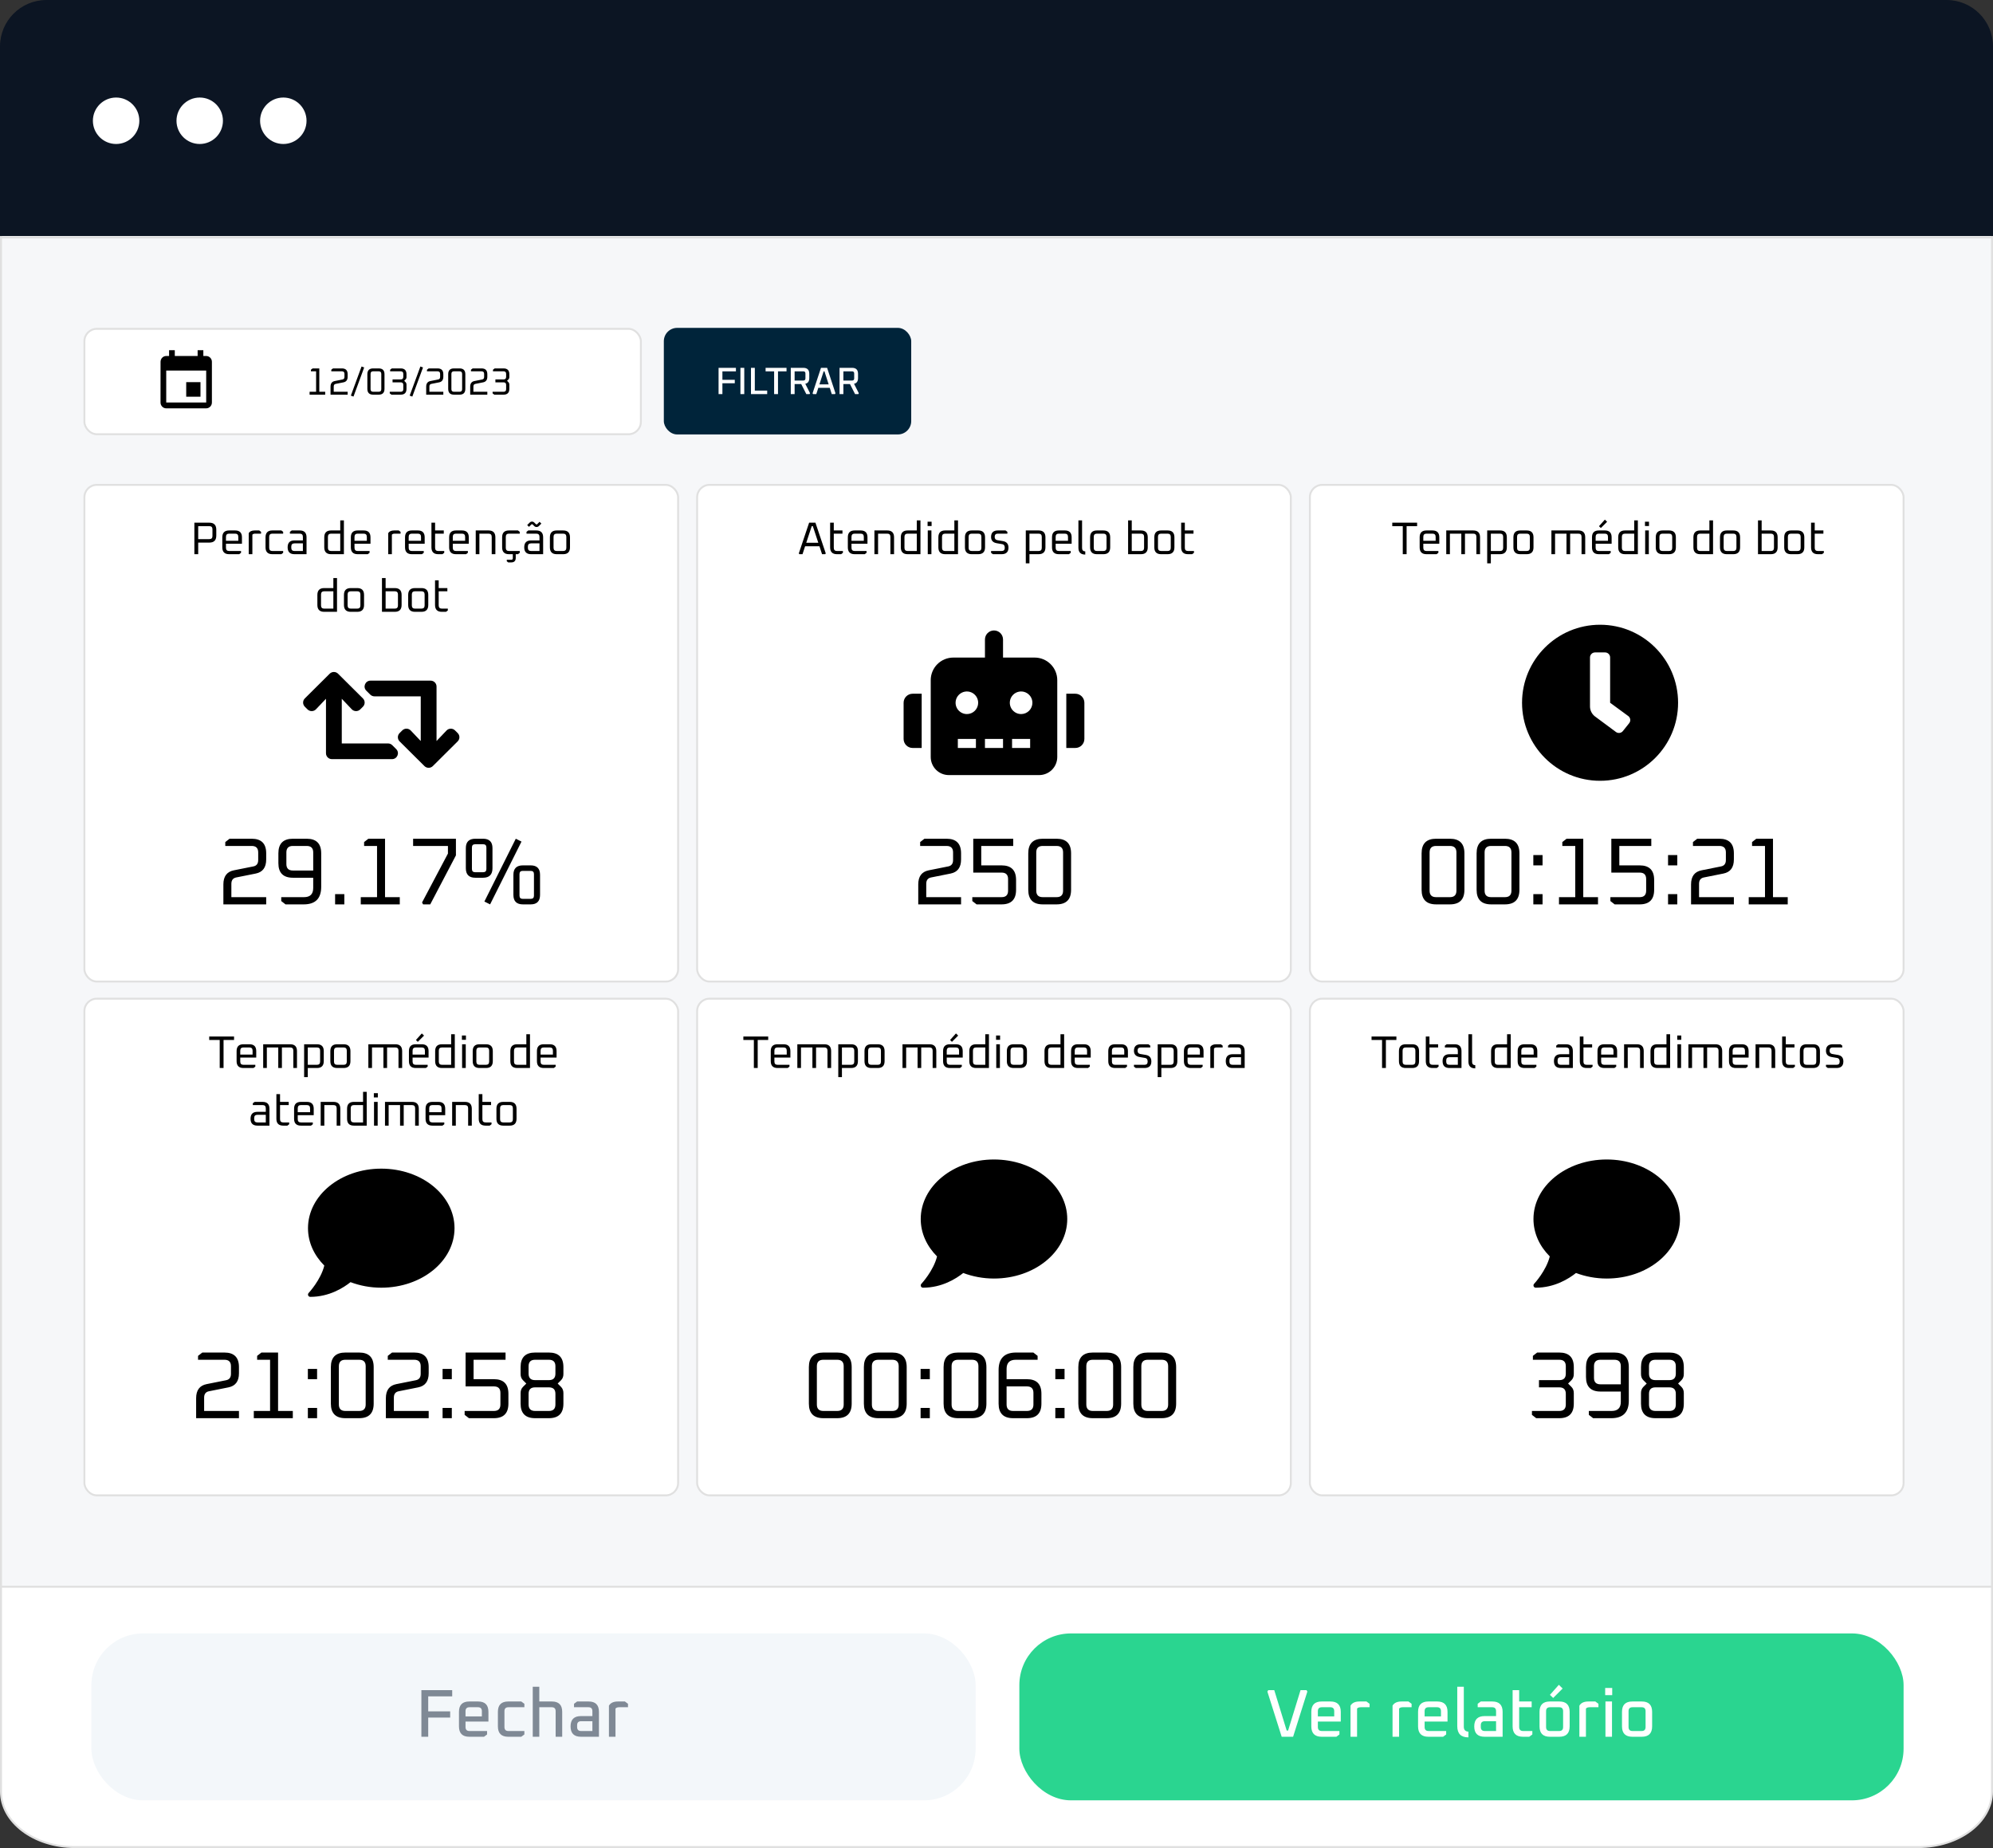 <svg width="1003" height="930" viewBox="0 0 1003 930" fill="none" xmlns="http://www.w3.org/2000/svg">
<rect x="0" y="0" width="1003" height="930" fill="#333333" stroke="none"/>
<path d="M37.546 78.5H965.454C975.724 78.5 985.002 81.65 991.701 86.718C998.401 91.787 1002.5 98.752 1002.5 106.405V901.595C1002.5 909.248 998.401 916.213 991.701 921.282C985.002 926.35 975.724 929.5 965.454 929.5H37.546C27.276 929.5 17.998 926.35 11.299 921.282C4.599 916.213 0.5 909.248 0.5 901.595V106.405C0.5 98.752 4.599 91.787 11.299 86.718C17.998 81.65 27.276 78.5 37.546 78.5Z" fill="white" stroke="#E0E0E0"/>
<path d="M0 23.374C0 10.465 10.465 0 23.374 0H979.626C992.534 0 1003 10.465 1003 23.374V118.776H0V23.374Z" fill="#0C1523"/>
<path d="M58.436 72.459C64.891 72.459 70.123 67.227 70.123 60.772C70.123 54.318 64.891 49.085 58.436 49.085C51.981 49.085 46.749 54.318 46.749 60.772C46.749 67.227 51.981 72.459 58.436 72.459Z" fill="white"/>
<path d="M100.509 72.459C106.964 72.459 112.196 67.227 112.196 60.772C112.196 54.318 106.964 49.085 100.509 49.085C94.055 49.085 88.822 54.318 88.822 60.772C88.822 67.227 94.055 72.459 100.509 72.459Z" fill="white"/>
<path d="M142.58 72.459C149.035 72.459 154.267 67.227 154.267 60.772C154.267 54.318 149.035 49.085 142.58 49.085C136.125 49.085 130.893 54.318 130.893 60.772C130.893 67.227 136.125 72.459 142.58 72.459Z" fill="white"/>
<rect x="0.5" y="119.5" width="1002" height="679" fill="#F6F7F9" stroke="#E0E0E0"/>
<rect x="46" y="822" width="445" height="84" rx="26" fill="#F3F7FA"/>
<rect x="513" y="822" width="445" height="84" rx="26" fill="#2AD590"/>
<path d="M637.815 851.254L638.291 850.54H641.283L647.539 870.872H648.253L654.509 850.54H657.501L657.943 851.254L650.769 874H645.023L637.815 851.254ZM659.936 868.764V861.454C659.936 857.986 661.67 856.252 665.138 856.252H669.558C673.026 856.252 674.76 857.986 674.76 861.454V866.35H663.234V869.104C663.234 870.441 663.902 871.11 665.24 871.11H674.08V872.844L672.55 874H665.138C661.67 874 659.936 872.255 659.936 868.764ZM663.234 863.766H671.462V861.114C671.462 859.799 670.804 859.142 669.49 859.142H665.24C663.902 859.142 663.234 859.799 663.234 861.114V863.766ZM679.662 874V858.36C680.455 856.955 681.962 856.252 684.184 856.252H687.686L689.25 857.408V859.142H684.83C683.946 859.142 683.322 859.369 682.96 859.822V874H679.662ZM700.812 874V858.36C701.605 856.955 703.113 856.252 705.334 856.252H708.836L710.4 857.408V859.142H705.98C705.096 859.142 704.473 859.369 704.11 859.822V874H700.812ZM713.658 868.764V861.454C713.658 857.986 715.392 856.252 718.86 856.252H723.28C726.748 856.252 728.482 857.986 728.482 861.454V866.35H716.956V869.104C716.956 870.441 717.625 871.11 718.962 871.11H727.802V872.844L726.272 874H718.86C715.392 874 713.658 872.255 713.658 868.764ZM716.956 863.766H725.184V861.114C725.184 859.799 724.527 859.142 723.212 859.142H718.962C717.625 859.142 716.956 859.799 716.956 861.114V863.766ZM733.384 868.662V848.84H736.682V869.002C736.682 870.521 737.453 871.337 738.994 871.45V874.306C735.254 874.306 733.384 872.425 733.384 868.662ZM747.167 874C743.677 874 741.931 872.266 741.931 868.798C741.931 865.33 743.677 863.596 747.167 863.596H752.913V861.114C752.913 859.799 752.256 859.142 750.941 859.142H743.665V857.408L745.229 856.252H751.009C754.477 856.252 756.211 857.986 756.211 861.454V874H747.167ZM745.229 869.104C745.229 870.441 745.898 871.11 747.235 871.11H752.913V866.18H747.235C745.898 866.18 745.229 866.849 745.229 868.186V869.104ZM761.242 868.764V850.54H764.54V856.252H770.83V859.142H764.54V869.104C764.54 870.441 765.208 871.11 766.546 871.11H771.17V872.844L769.606 874H766.444C762.976 874 761.242 872.255 761.242 868.764ZM774.785 868.764V861.454C774.785 857.986 776.519 856.252 779.987 856.252H784.747C788.215 856.252 789.949 857.986 789.949 861.454V868.764C789.949 872.255 788.215 874 784.747 874H779.987C776.519 874 774.785 872.255 774.785 868.764ZM778.083 869.104C778.083 870.441 778.752 871.11 780.089 871.11H784.679C785.994 871.11 786.651 870.441 786.651 869.104V861.114C786.651 859.799 785.994 859.142 784.679 859.142H780.089C778.752 859.142 778.083 859.799 778.083 861.114V869.104ZM780.021 852.92L784.509 847.854L786.413 849.724L781.653 854.484L780.021 852.92ZM794.843 874V858.36C795.636 856.955 797.144 856.252 799.365 856.252H802.867L804.431 857.408V859.142H800.011C799.127 859.142 798.504 859.369 798.141 859.822V874H794.843ZM807.826 853.056V849.452H811.362V853.056H807.826ZM807.962 874V856.252H811.26V874H807.962ZM816.289 868.764V861.454C816.289 857.986 818.023 856.252 821.491 856.252H826.251C829.719 856.252 831.453 857.986 831.453 861.454V868.764C831.453 872.255 829.719 874 826.251 874H821.491C818.023 874 816.289 872.255 816.289 868.764ZM819.587 869.104C819.587 870.441 820.256 871.11 821.593 871.11H826.183C827.498 871.11 828.155 870.441 828.155 869.104V861.114C828.155 859.799 827.498 859.142 826.183 859.142H821.593C820.256 859.142 819.587 859.799 819.587 861.114V869.104Z" fill="white"/>
<path d="M212.07 874V850.54H227.574V853.668H215.504V861.216H226.554V864.344H215.504V874H212.07ZM230.982 868.764V861.454C230.982 857.986 232.716 856.252 236.184 856.252H240.604C244.072 856.252 245.806 857.986 245.806 861.454V866.35H234.28V869.104C234.28 870.441 234.948 871.11 236.286 871.11H245.126V872.844L243.596 874H236.184C232.716 874 230.982 872.255 230.982 868.764ZM234.28 863.766H242.508V861.114C242.508 859.799 241.85 859.142 240.536 859.142H236.286C234.948 859.142 234.28 859.799 234.28 861.114V863.766ZM250.571 868.764V861.454C250.571 857.986 252.305 856.252 255.773 856.252H262.335L263.899 857.408V859.142H255.875C254.538 859.142 253.869 859.799 253.869 861.114V869.104C253.869 870.441 254.538 871.11 255.875 871.11H263.899V872.844L262.335 874H255.773C252.305 874 250.571 872.255 250.571 868.764ZM268.109 874V848.84H271.407V856.252H277.731C281.199 856.252 282.933 857.986 282.933 861.454V874H279.635V861.114C279.635 859.799 278.978 859.142 277.663 859.142H271.407V874H268.109ZM292.381 874C288.891 874 287.145 872.266 287.145 868.798C287.145 865.33 288.891 863.596 292.381 863.596H298.127V861.114C298.127 859.799 297.47 859.142 296.155 859.142H288.879V857.408L290.443 856.252H296.223C299.691 856.252 301.425 857.986 301.425 861.454V874H292.381ZM290.443 869.104C290.443 870.441 291.112 871.11 292.449 871.11H298.127V866.18H292.449C291.112 866.18 290.443 866.849 290.443 868.186V869.104ZM306.455 874V858.36C307.249 856.955 308.756 856.252 310.977 856.252H314.479L316.043 857.408V859.142H311.623C310.739 859.142 310.116 859.369 309.753 859.822V874H306.455Z" fill="#7F8995"/>
<rect x="42.479" y="244.007" width="298.788" height="249.948" rx="6.225" fill="white" stroke="#E0E0E0" stroke-width="0.958"/>
<path d="M97.819 278.892V263.034H105.334C107.678 263.034 108.851 264.206 108.851 266.55V269.538C108.851 271.882 107.678 273.055 105.334 273.055H99.749V278.892H97.819ZM99.749 271.308H105.357C106.399 271.308 106.92 270.787 106.92 269.745V266.343C106.92 265.301 106.399 264.78 105.357 264.78H99.749V271.308ZM111.882 275.445V270.388C111.882 268.09 113.031 266.941 115.329 266.941H118.317C120.616 266.941 121.765 268.09 121.765 270.388V273.629H113.721V275.675C113.721 276.747 114.257 277.284 115.329 277.284H121.305V278.203L120.386 278.892H115.329C113.031 278.892 111.882 277.743 111.882 275.445ZM113.721 272.135H119.926V270.159C119.926 269.086 119.39 268.55 118.317 268.55H115.329C114.257 268.55 113.721 269.086 113.721 270.159V272.135ZM125.171 278.892V268.32C125.708 267.401 126.704 266.941 128.159 266.941H130.458L131.377 267.63V268.55H128.412C127.769 268.55 127.301 268.726 127.01 269.078V278.892H125.171ZM133.631 275.445V270.388C133.631 268.09 134.78 266.941 137.079 266.941H141.583L142.503 267.63V268.55H137.079C136.006 268.55 135.47 269.086 135.47 270.159V275.675C135.47 276.747 136.006 277.284 137.079 277.284H142.503V278.203L141.583 278.892H137.079C134.78 278.892 133.631 277.743 133.631 275.445ZM148.224 278.892C145.91 278.892 144.753 277.736 144.753 275.422C144.753 273.108 145.91 271.951 148.224 271.951H152.43V270.159C152.43 269.086 151.893 268.55 150.821 268.55H145.902V267.63L146.822 266.941H150.821C153.119 266.941 154.268 268.09 154.268 270.388V278.892H148.224ZM146.592 275.675C146.592 276.747 147.128 277.284 148.201 277.284H152.43V273.445H148.201C147.128 273.445 146.592 273.982 146.592 275.054V275.675ZM163.191 275.445V270.388C163.191 268.09 164.34 266.941 166.639 266.941H171.235V261.885H173.074V278.892H166.639C164.34 278.892 163.191 277.743 163.191 275.445ZM165.03 275.675C165.03 276.747 165.566 277.284 166.639 277.284H171.235V268.55H166.639C165.566 268.55 165.03 269.086 165.03 270.159V275.675ZM176.568 275.445V270.388C176.568 268.09 177.718 266.941 180.016 266.941H183.004C185.302 266.941 186.451 268.09 186.451 270.388V273.629H178.407V275.675C178.407 276.747 178.943 277.284 180.016 277.284H185.992V278.203L185.072 278.892H180.016C177.718 278.892 176.568 277.743 176.568 275.445ZM178.407 272.135H184.613V270.159C184.613 269.086 184.076 268.55 183.004 268.55H180.016C178.943 268.55 178.407 269.086 178.407 270.159V272.135ZM195.379 278.892V268.32C195.916 267.401 196.912 266.941 198.367 266.941H200.666L201.585 267.63V268.55H198.62C197.977 268.55 197.509 268.726 197.218 269.078V278.892H195.379ZM203.839 275.445V270.388C203.839 268.09 204.988 266.941 207.287 266.941H210.275C212.573 266.941 213.722 268.09 213.722 270.388V273.629H205.678V275.675C205.678 276.747 206.214 277.284 207.287 277.284H213.262V278.203L212.343 278.892H207.287C204.988 278.892 203.839 277.743 203.839 275.445ZM205.678 272.135H211.883V270.159C211.883 269.086 211.347 268.55 210.275 268.55H207.287C206.214 268.55 205.678 269.086 205.678 270.159V272.135ZM217.129 275.445V263.034H218.967V266.941H223.334V268.55H218.967V275.675C218.967 276.747 219.504 277.284 220.576 277.284H223.564V278.203L222.645 278.892H220.576C218.278 278.892 217.129 277.743 217.129 275.445ZM226.037 275.445V270.388C226.037 268.09 227.186 266.941 229.485 266.941H232.473C234.771 266.941 235.92 268.09 235.92 270.388V273.629H227.876V275.675C227.876 276.747 228.412 277.284 229.485 277.284H235.461V278.203L234.541 278.892H229.485C227.186 278.892 226.037 277.743 226.037 275.445ZM227.876 272.135H234.082V270.159C234.082 269.086 233.545 268.55 232.473 268.55H229.485C228.412 268.55 227.876 269.086 227.876 270.159V272.135ZM239.419 278.892V266.941H245.854C248.153 266.941 249.302 268.09 249.302 270.388V278.892H247.463V270.159C247.463 269.086 246.927 268.55 245.854 268.55H241.257V278.892H239.419ZM252.702 275.445V270.388C252.702 268.09 253.851 266.941 256.15 266.941H260.654L261.574 267.63V268.55H256.15C255.077 268.55 254.541 269.086 254.541 270.159V275.675C254.541 276.747 255.077 277.284 256.15 277.284H261.574V278.203L260.654 278.892H256.15C253.851 278.892 252.702 277.743 252.702 275.445ZM255.046 281.696H257.299C257.82 281.696 258.08 281.436 258.08 280.915V278.088H259.551V280.731C259.551 282.263 258.785 283.03 257.253 283.03H255.782L255.046 282.455V281.696ZM267.294 278.892C264.981 278.892 263.824 277.736 263.824 275.422C263.824 273.108 264.981 271.951 267.294 271.951H271.5V270.159C271.5 269.086 270.964 268.55 269.892 268.55H264.973V267.63L265.892 266.941H269.892C272.19 266.941 273.339 268.09 273.339 270.388V278.892H267.294ZM265.663 275.675C265.663 276.747 266.199 277.284 267.271 277.284H271.5V273.445H267.271C266.199 273.445 265.663 273.982 265.663 275.054V275.675ZM265.318 264.229L266.536 263.011C266.888 262.658 267.287 262.482 267.731 262.482C268.191 262.482 268.589 262.658 268.926 263.011L269.639 263.723C269.777 263.861 269.907 263.93 270.03 263.93C270.152 263.93 270.282 263.861 270.42 263.723L271.546 262.597L272.443 263.493L271.225 264.712C270.872 265.049 270.474 265.217 270.03 265.217C269.585 265.217 269.187 265.049 268.834 264.712L268.122 263.999C267.999 263.861 267.877 263.792 267.754 263.792C267.632 263.792 267.494 263.861 267.34 263.999L266.214 265.125L265.318 264.229ZM276.741 275.445V270.388C276.741 268.09 277.89 266.941 280.188 266.941H283.406C285.704 266.941 286.853 268.09 286.853 270.388V275.445C286.853 277.743 285.704 278.892 283.406 278.892H280.188C277.89 278.892 276.741 277.743 276.741 275.445ZM278.579 275.675C278.579 276.747 279.116 277.284 280.188 277.284H283.406C284.478 277.284 285.015 276.747 285.015 275.675V270.159C285.015 269.086 284.478 268.55 283.406 268.55H280.188C279.116 268.55 278.579 269.086 278.579 270.159V275.675ZM159.723 304.445V299.388C159.723 297.09 160.873 295.941 163.171 295.941H167.768V290.885H169.606V307.892H163.171C160.873 307.892 159.723 306.743 159.723 304.445ZM161.562 304.675C161.562 305.747 162.098 306.284 163.171 306.284H167.768V297.55H163.171C162.098 297.55 161.562 298.086 161.562 299.159V304.675ZM173.101 304.445V299.388C173.101 297.09 174.25 295.941 176.548 295.941H179.766C182.064 295.941 183.213 297.09 183.213 299.388V304.445C183.213 306.743 182.064 307.892 179.766 307.892H176.548C174.25 307.892 173.101 306.743 173.101 304.445ZM174.939 304.675C174.939 305.747 175.476 306.284 176.548 306.284H179.766C180.838 306.284 181.375 305.747 181.375 304.675V299.159C181.375 298.086 180.838 297.55 179.766 297.55H176.548C175.476 297.55 174.939 298.086 174.939 299.159V304.675ZM192.228 307.892V290.885H194.067V295.941H198.664C200.962 295.941 202.111 297.09 202.111 299.388V304.445C202.111 306.743 200.962 307.892 198.664 307.892H192.228ZM194.067 306.284H198.664C199.736 306.284 200.272 305.747 200.272 304.675V299.159C200.272 298.086 199.736 297.55 198.664 297.55H194.067V306.284ZM205.421 304.445V299.388C205.421 297.09 206.571 295.941 208.869 295.941H212.087C214.385 295.941 215.534 297.09 215.534 299.388V304.445C215.534 306.743 214.385 307.892 212.087 307.892H208.869C206.571 307.892 205.421 306.743 205.421 304.445ZM207.26 304.675C207.26 305.747 207.796 306.284 208.869 306.284H212.087C213.159 306.284 213.696 305.747 213.696 304.675V299.159C213.696 298.086 213.159 297.55 212.087 297.55H208.869C207.796 297.55 207.26 298.086 207.26 299.159V304.675ZM218.936 304.445V292.034H220.774V295.941H225.141V297.55H220.774V304.675C220.774 305.747 221.311 306.284 222.383 306.284H225.371V307.203L224.452 307.892H222.383C220.085 307.892 218.936 306.743 218.936 304.445Z" fill="black"/>
<path d="M112.419 455.117V445.062C112.419 441.04 114.174 438.678 117.686 437.975L127.502 436.012C129.13 435.693 129.944 434.623 129.944 432.804V428.973C129.944 426.803 128.858 425.717 126.688 425.717H113.376V423.754L115.531 422.078H126.64C131.524 422.078 133.966 424.52 133.966 429.404V432.517C133.966 436.539 132.21 438.901 128.699 439.603L118.883 441.566C117.255 441.886 116.441 442.955 116.441 444.775V451.478H133.966V455.117H112.419ZM140.101 434.384V429.404C140.101 424.52 142.543 422.078 147.427 422.078H154.322C159.206 422.078 161.648 424.52 161.648 429.404V446.307C161.648 452.181 158.711 455.117 152.838 455.117H143.692L141.537 453.441V451.478H153.029C156.094 451.478 157.626 449.946 157.626 446.881V441.71H147.427C142.543 441.71 140.101 439.268 140.101 434.384ZM144.123 434.815C144.123 436.986 145.208 438.071 147.379 438.071H157.626V428.973C157.626 426.803 156.541 425.717 154.37 425.717H147.379C145.208 425.717 144.123 426.803 144.123 428.973V434.815ZM168.645 455.117V449.946H173.29V455.117H168.645ZM181.562 455.117V451.478H189.75V425.717H183.238V423.754L185.393 422.078H193.772V451.478H201.194V455.117H181.562ZM207.903 425.717V422.078H229.451V430.458L216.522 455.117H212.931L212.404 454.16L225.429 429.548V425.717H207.903ZM234.437 436.922V426.819C234.437 423.658 236.033 422.078 239.225 422.078H243.103C246.264 422.078 247.844 423.658 247.844 426.819V436.922C247.844 440.114 246.264 441.71 243.103 441.71H239.225C236.033 441.71 234.437 440.114 234.437 436.922ZM237.501 437.305C237.501 438.39 238.044 438.933 239.129 438.933H243.151C244.237 438.933 244.779 438.39 244.779 437.305V426.483C244.779 425.398 244.237 424.855 243.151 424.855H239.129C238.044 424.855 237.501 425.398 237.501 426.483V437.305ZM243.774 453.681L259.575 422.078L262.448 423.515L246.647 455.117L243.774 453.681ZM258.378 450.329V440.226C258.378 437.066 259.974 435.485 263.166 435.485H267.045C270.205 435.485 271.785 437.066 271.785 440.226V450.329C271.785 453.521 270.205 455.117 267.045 455.117H263.166C259.974 455.117 258.378 453.521 258.378 450.329ZM261.442 450.712C261.442 451.797 261.985 452.34 263.07 452.34H267.093C268.178 452.34 268.721 451.797 268.721 450.712V439.891C268.721 438.805 268.178 438.263 267.093 438.263H263.07C261.985 438.263 261.442 438.805 261.442 439.891V450.712Z" fill="black"/>
<g clip-path="url(#clip0_37_24)">
<path d="M230.331 373.091L217.827 385.52C216.662 386.677 214.775 386.677 213.611 385.52L201.106 373.091C199.942 371.934 199.942 370.058 201.106 368.901L202.45 367.565C203.638 366.384 205.572 366.412 206.725 367.625L211.745 372.908V350.426H188.452C187.661 350.426 186.903 350.114 186.344 349.558L184.357 347.583C182.479 345.717 183.809 342.525 186.465 342.525H216.712C218.359 342.525 219.693 343.852 219.693 345.488V372.908L224.713 367.625C225.866 366.412 227.8 366.384 228.987 367.565L230.331 368.901C231.495 370.058 231.495 371.934 230.331 373.091ZM197.402 374.996C197.125 374.72 196.797 374.502 196.435 374.353C196.074 374.204 195.686 374.128 195.295 374.128H172.002V351.646L177.021 356.928C178.175 358.142 180.108 358.169 181.296 356.989L182.64 355.653C183.804 354.496 183.804 352.62 182.64 351.463L170.135 339.034C168.971 337.877 167.084 337.877 165.92 339.034L153.415 351.463C152.251 352.62 152.251 354.496 153.415 355.653L154.759 356.989C155.947 358.169 157.881 358.142 159.034 356.928L164.053 351.646V379.066C164.053 380.702 165.388 382.029 167.034 382.029H197.282C199.937 382.029 201.267 378.837 199.389 376.971L197.402 374.996Z" fill="black"/>
</g>
<rect x="42.479" y="502.573" width="298.788" height="249.948" rx="6.225" fill="white" stroke="#E0E0E0" stroke-width="0.958"/>
<path d="M105.287 523.347V521.6H117.79V523.347H112.504V537.459H110.573V523.347H105.287ZM119.072 534.012V528.955C119.072 526.657 120.221 525.508 122.519 525.508H125.507C127.806 525.508 128.955 526.657 128.955 528.955V532.196H120.911V534.242C120.911 535.314 121.447 535.85 122.519 535.85H128.495V536.77L127.576 537.459H122.519C120.221 537.459 119.072 536.31 119.072 534.012ZM120.911 530.702H127.116V528.725C127.116 527.653 126.58 527.117 125.507 527.117H122.519C121.447 527.117 120.911 527.653 120.911 528.725V530.702ZM132.453 537.459V525.508H146.014C148.312 525.508 149.461 526.657 149.461 528.955V537.459H147.623V528.725C147.623 527.653 147.086 527.117 146.014 527.117H141.877V537.459H140.038V527.117H134.292V537.459H132.453ZM153.058 542.056V525.508H159.493C161.792 525.508 162.941 526.657 162.941 528.955V534.012C162.941 536.31 161.792 537.459 159.493 537.459H154.897V542.056H153.058ZM154.897 535.85H159.493C160.566 535.85 161.102 535.314 161.102 534.242V528.725C161.102 527.653 160.566 527.117 159.493 527.117H154.897V535.85ZM166.251 534.012V528.955C166.251 526.657 167.4 525.508 169.699 525.508H172.917C175.215 525.508 176.364 526.657 176.364 528.955V534.012C176.364 536.31 175.215 537.459 172.917 537.459H169.699C167.4 537.459 166.251 536.31 166.251 534.012ZM168.09 534.242C168.09 535.314 168.626 535.85 169.699 535.85H172.917C173.989 535.85 174.525 535.314 174.525 534.242V528.725C174.525 527.653 173.989 527.117 172.917 527.117H169.699C168.626 527.117 168.09 527.653 168.09 528.725V534.242ZM185.379 537.459V525.508H198.939C201.238 525.508 202.387 526.657 202.387 528.955V537.459H200.548V528.725C200.548 527.653 200.012 527.117 198.939 527.117H194.802V537.459H192.963V527.117H187.217V537.459H185.379ZM205.799 534.012V528.955C205.799 526.657 206.949 525.508 209.247 525.508H212.235C214.533 525.508 215.682 526.657 215.682 528.955V532.196H207.638V534.242C207.638 535.314 208.174 535.85 209.247 535.85H215.223V536.77L214.303 537.459H209.247C206.949 537.459 205.799 536.31 205.799 534.012ZM207.638 530.702H213.844V528.725C213.844 527.653 213.307 527.117 212.235 527.117H209.247C208.174 527.117 207.638 527.653 207.638 528.725V530.702ZM209.316 523.37L212.281 520.061L213.407 521.141L210.258 524.29L209.316 523.37ZM218.997 534.012V528.955C218.997 526.657 220.146 525.508 222.445 525.508H227.041V520.451H228.88V537.459H222.445C220.146 537.459 218.997 536.31 218.997 534.012ZM220.836 534.242C220.836 535.314 221.372 535.85 222.445 535.85H227.041V527.117H222.445C221.372 527.117 220.836 527.653 220.836 528.725V534.242ZM232.466 523.278V521.118H234.489V523.278H232.466ZM232.558 537.459V525.508H234.397V537.459H232.558ZM237.896 534.012V528.955C237.896 526.657 239.045 525.508 241.343 525.508H244.561C246.86 525.508 248.009 526.657 248.009 528.955V534.012C248.009 536.31 246.86 537.459 244.561 537.459H241.343C239.045 537.459 237.896 536.31 237.896 534.012ZM239.735 534.242C239.735 535.314 240.271 535.85 241.343 535.85H244.561C245.634 535.85 246.17 535.314 246.17 534.242V528.725C246.17 527.653 245.634 527.117 244.561 527.117H241.343C240.271 527.117 239.735 527.653 239.735 528.725V534.242ZM256.839 534.012V528.955C256.839 526.657 257.989 525.508 260.287 525.508H264.884V520.451H266.722V537.459H260.287C257.989 537.459 256.839 536.31 256.839 534.012ZM258.678 534.242C258.678 535.314 259.214 535.85 260.287 535.85H264.884V527.117H260.287C259.214 527.117 258.678 527.653 258.678 528.725V534.242ZM270.217 534.012V528.955C270.217 526.657 271.366 525.508 273.664 525.508H276.652C278.95 525.508 280.1 526.657 280.1 528.955V532.196H272.055V534.242C272.055 535.314 272.592 535.85 273.664 535.85H279.64V536.77L278.721 537.459H273.664C271.366 537.459 270.217 536.31 270.217 534.012ZM272.055 530.702H278.261V528.725C278.261 527.653 277.725 527.117 276.652 527.117H273.664C272.592 527.117 272.055 527.653 272.055 528.725V530.702ZM129.557 566.459C127.243 566.459 126.086 565.302 126.086 562.989C126.086 560.675 127.243 559.518 129.557 559.518H133.763V557.725C133.763 556.653 133.227 556.117 132.154 556.117H127.236V555.197L128.155 554.508H132.154C134.452 554.508 135.602 555.657 135.602 557.955V566.459H129.557ZM127.925 563.242C127.925 564.314 128.461 564.85 129.534 564.85H133.763V561.012H129.534C128.461 561.012 127.925 561.548 127.925 562.621V563.242ZM139.095 563.012V550.6H140.934V554.508H145.301V556.117H140.934V563.242C140.934 564.314 141.47 564.85 142.543 564.85H145.53V565.77L144.611 566.459H142.543C140.244 566.459 139.095 565.31 139.095 563.012ZM148.003 563.012V557.955C148.003 555.657 149.153 554.508 151.451 554.508H154.439C156.737 554.508 157.886 555.657 157.886 557.955V561.196H149.842V563.242C149.842 564.314 150.378 564.85 151.451 564.85H157.427V565.77L156.507 566.459H151.451C149.153 566.459 148.003 565.31 148.003 563.012ZM149.842 559.702H156.048V557.725C156.048 556.653 155.512 556.117 154.439 556.117H151.451C150.378 556.117 149.842 556.653 149.842 557.725V559.702ZM161.385 566.459V554.508H167.82C170.119 554.508 171.268 555.657 171.268 557.955V566.459H169.429V557.725C169.429 556.653 168.893 556.117 167.82 556.117H163.224V566.459H161.385ZM174.668 563.012V557.955C174.668 555.657 175.817 554.508 178.116 554.508H182.712V549.451H184.551V566.459H178.116C175.817 566.459 174.668 565.31 174.668 563.012ZM176.507 563.242C176.507 564.314 177.043 564.85 178.116 564.85H182.712V556.117H178.116C177.043 556.117 176.507 556.653 176.507 557.725V563.242ZM188.137 552.278V550.118H190.16V552.278H188.137ZM188.229 566.459V554.508H190.068V566.459H188.229ZM193.751 566.459V554.508H207.311C209.61 554.508 210.759 555.657 210.759 557.955V566.459H208.92V557.725C208.92 556.653 208.384 556.117 207.311 556.117H203.174V566.459H201.335V556.117H195.589V566.459H193.751ZM214.171 563.012V557.955C214.171 555.657 215.321 554.508 217.619 554.508H220.607C222.905 554.508 224.054 555.657 224.054 557.955V561.196H216.01V563.242C216.01 564.314 216.546 564.85 217.619 564.85H223.595V565.77L222.675 566.459H217.619C215.321 566.459 214.171 565.31 214.171 563.012ZM216.01 559.702H222.216V557.725C222.216 556.653 221.679 556.117 220.607 556.117H217.619C216.546 556.117 216.01 556.653 216.01 557.725V559.702ZM227.553 566.459V554.508H233.988C236.287 554.508 237.436 555.657 237.436 557.955V566.459H235.597V557.725C235.597 556.653 235.061 556.117 233.988 556.117H229.392V566.459H227.553ZM240.928 563.012V550.6H242.767V554.508H247.134V556.117H242.767V563.242C242.767 564.314 243.303 564.85 244.376 564.85H247.364V565.77L246.444 566.459H244.376C242.077 566.459 240.928 565.31 240.928 563.012ZM249.837 563.012V557.955C249.837 555.657 250.986 554.508 253.284 554.508H256.502C258.8 554.508 259.949 555.657 259.949 557.955V563.012C259.949 565.31 258.8 566.459 256.502 566.459H253.284C250.986 566.459 249.837 565.31 249.837 563.012ZM251.675 563.242C251.675 564.314 252.212 564.85 253.284 564.85H256.502C257.574 564.85 258.111 564.314 258.111 563.242V557.725C258.111 556.653 257.574 556.117 256.502 556.117H253.284C252.212 556.117 251.675 556.653 251.675 557.725V563.242Z" fill="black"/>
<path d="M98.709 713.684V703.629C98.709 699.607 100.464 697.244 103.976 696.542L113.792 694.579C115.42 694.26 116.234 693.19 116.234 691.371V687.54C116.234 685.369 115.148 684.284 112.978 684.284H99.666V682.321L101.821 680.645H112.93C117.814 680.645 120.256 683.087 120.256 687.971V691.083C120.256 695.106 118.5 697.468 114.989 698.17L105.173 700.133C103.545 700.452 102.731 701.522 102.731 703.341V710.045H120.256V713.684H98.709ZM127.731 713.684V710.045H135.919V684.284H129.407V682.321L131.562 680.645H139.942V710.045H147.363V713.684H127.731ZM154.935 713.684V708.513H159.579V713.684H154.935ZM154.935 694.052V688.881H159.579V694.052H154.935ZM166.511 706.358V687.971C166.511 683.087 168.953 680.645 173.837 680.645H180.732C185.616 680.645 188.058 683.087 188.058 687.971V706.358C188.058 711.242 185.616 713.684 180.732 713.684H173.837C168.953 713.684 166.511 711.242 166.511 706.358ZM170.533 706.789C170.533 708.96 171.619 710.045 173.789 710.045H180.78C182.951 710.045 184.036 708.96 184.036 706.789V687.54C184.036 685.369 182.951 684.284 180.78 684.284H173.789C171.619 684.284 170.533 685.369 170.533 687.54V706.789ZM194.193 713.684V703.629C194.193 699.607 195.949 697.244 199.461 696.542L209.276 694.579C210.904 694.26 211.718 693.19 211.718 691.371V687.54C211.718 685.369 210.633 684.284 208.462 684.284H195.151V682.321L197.306 680.645H208.415C213.299 680.645 215.741 683.087 215.741 687.971V691.083C215.741 695.106 213.985 697.468 210.474 698.17L200.658 700.133C199.03 700.452 198.216 701.522 198.216 703.341V710.045H215.741V713.684H194.193ZM222.737 713.684V708.513H227.382V713.684H222.737ZM222.737 694.052V688.881H227.382V694.052H222.737ZM233.835 712.008V710.045H248.583C250.754 710.045 251.839 708.96 251.839 706.789V700.947C251.839 698.777 250.754 697.691 248.583 697.691H234.314V680.645H254.425V684.284H238.336V694.052H248.535C253.419 694.052 255.861 696.494 255.861 701.378V706.358C255.861 711.242 253.419 713.684 248.535 713.684H235.99L233.835 712.008ZM261.996 706.358V701.043C261.996 699.766 262.395 698.729 263.193 697.931L264.869 696.255L263.193 694.579C262.395 693.781 261.996 692.743 261.996 691.466V687.971C261.996 683.087 264.438 680.645 269.322 680.645H276.217C281.101 680.645 283.543 683.087 283.543 687.971V691.466C283.543 692.743 283.144 693.781 282.346 694.579L280.67 696.255L282.346 697.931C283.144 698.729 283.543 699.766 283.543 701.043V706.358C283.543 711.242 281.101 713.684 276.217 713.684H269.322C264.438 713.684 261.996 711.242 261.996 706.358ZM266.018 706.789C266.018 708.96 267.104 710.045 269.274 710.045H276.265C278.436 710.045 279.521 708.96 279.521 706.789V701.426C279.521 699.255 278.436 698.17 276.265 698.17H269.274C267.104 698.17 266.018 699.255 266.018 701.426V706.789ZM266.018 691.275C266.018 693.446 267.104 694.531 269.274 694.531H276.265C278.436 694.531 279.521 693.446 279.521 691.275V687.54C279.521 685.369 278.436 684.284 276.265 684.284H269.274C267.104 684.284 266.018 685.369 266.018 687.54V691.275Z" fill="black"/>
<g clip-path="url(#clip1_37_24)">
<path d="M191.873 588.104C171.508 588.104 155.003 601.512 155.003 618.061C155.003 625.204 158.085 631.743 163.213 636.884C161.412 644.143 155.392 650.61 155.32 650.682C155.003 651.013 154.917 651.503 155.104 651.935C155.291 652.367 155.695 652.626 156.156 652.626C165.704 652.626 172.862 648.046 176.405 645.223C181.115 646.995 186.343 648.017 191.873 648.017C212.238 648.017 228.743 634.609 228.743 618.061C228.743 601.512 212.238 588.104 191.873 588.104Z" fill="black"/>
</g>
<rect x="350.844" y="244.007" width="298.788" height="249.948" rx="6.225" fill="white" stroke="#E0E0E0" stroke-width="0.958"/>
<path d="M402.009 278.479L407.203 263.034H410.375L415.569 278.479L415.294 278.892H413.708L412.398 274.893H405.181L403.871 278.892H402.285L402.009 278.479ZM405.755 273.147H411.823L409.065 264.78H408.513L405.755 273.147ZM417.773 275.445V263.034H419.612V266.941H423.979V268.55H419.612V275.675C419.612 276.747 420.148 277.284 421.221 277.284H424.209V278.203L423.289 278.892H421.221C418.922 278.892 417.773 277.743 417.773 275.445ZM426.682 275.445V270.388C426.682 268.09 427.831 266.941 430.129 266.941H433.117C435.416 266.941 436.565 268.09 436.565 270.388V273.629H428.52V275.675C428.52 276.747 429.057 277.284 430.129 277.284H436.105V278.203L435.186 278.892H430.129C427.831 278.892 426.682 277.743 426.682 275.445ZM428.52 272.135H434.726V270.159C434.726 269.086 434.19 268.55 433.117 268.55H430.129C429.057 268.55 428.52 269.086 428.52 270.159V272.135ZM440.063 278.892V266.941H446.499C448.797 266.941 449.946 268.09 449.946 270.388V278.892H448.108V270.159C448.108 269.086 447.571 268.55 446.499 268.55H441.902V278.892H440.063ZM453.346 275.445V270.388C453.346 268.09 454.496 266.941 456.794 266.941H461.391V261.885H463.229V278.892H456.794C454.496 278.892 453.346 277.743 453.346 275.445ZM455.185 275.675C455.185 276.747 455.721 277.284 456.794 277.284H461.391V268.55H456.794C455.721 268.55 455.185 269.086 455.185 270.159V275.675ZM466.816 264.712V262.551H468.838V264.712H466.816ZM466.908 278.892V266.941H468.746V278.892H466.908ZM472.245 275.445V270.388C472.245 268.09 473.394 266.941 475.693 266.941H480.289V261.885H482.128V278.892H475.693C473.394 278.892 472.245 277.743 472.245 275.445ZM474.084 275.675C474.084 276.747 474.62 277.284 475.693 277.284H480.289V268.55H475.693C474.62 268.55 474.084 269.086 474.084 270.159V275.675ZM485.622 275.445V270.388C485.622 268.09 486.772 266.941 489.07 266.941H492.288C494.586 266.941 495.735 268.09 495.735 270.388V275.445C495.735 277.743 494.586 278.892 492.288 278.892H489.07C486.772 278.892 485.622 277.743 485.622 275.445ZM487.461 275.675C487.461 276.747 487.997 277.284 489.07 277.284H492.288C493.36 277.284 493.897 276.747 493.897 275.675V270.159C493.897 269.086 493.36 268.55 492.288 268.55H489.07C487.997 268.55 487.461 269.086 487.461 270.159V275.675ZM498.769 278.203V277.284H504.078C505.135 277.284 505.664 276.747 505.664 275.675C505.664 274.587 505.242 273.974 504.4 273.836L501.665 273.376C499.734 273.055 498.769 272.005 498.769 270.228C498.769 268.036 499.918 266.941 502.216 266.941H506.055L506.974 267.63V268.55H502.193C501.121 268.55 500.584 269.086 500.584 270.159C500.584 271.124 501.036 271.683 501.94 271.836L504.676 272.296C506.576 272.603 507.526 273.698 507.526 275.583C507.526 277.789 506.361 278.892 504.032 278.892H499.688L498.769 278.203ZM516.242 283.489V266.941H522.677C524.976 266.941 526.125 268.09 526.125 270.388V275.445C526.125 277.743 524.976 278.892 522.677 278.892H518.08V283.489H516.242ZM518.08 277.284H522.677C523.75 277.284 524.286 276.747 524.286 275.675V270.159C524.286 269.086 523.75 268.55 522.677 268.55H518.08V277.284ZM529.435 275.445V270.388C529.435 268.09 530.584 266.941 532.883 266.941H535.871C538.169 266.941 539.318 268.09 539.318 270.388V273.629H531.274V275.675C531.274 276.747 531.81 277.284 532.883 277.284H538.858V278.203L537.939 278.892H532.883C530.584 278.892 529.435 277.743 529.435 275.445ZM531.274 272.135H537.479V270.159C537.479 269.086 536.943 268.55 535.871 268.55H532.883C531.81 268.55 531.274 269.086 531.274 270.159V272.135ZM542.725 275.629V261.885H544.563V275.813C544.563 276.87 545.1 277.429 546.172 277.49V279.076C543.874 279.076 542.725 277.927 542.725 275.629ZM548.603 275.445V270.388C548.603 268.09 549.752 266.941 552.051 266.941H555.268C557.567 266.941 558.716 268.09 558.716 270.388V275.445C558.716 277.743 557.567 278.892 555.268 278.892H552.051C549.752 278.892 548.603 277.743 548.603 275.445ZM550.442 275.675C550.442 276.747 550.978 277.284 552.051 277.284H555.268C556.341 277.284 556.877 276.747 556.877 275.675V270.159C556.877 269.086 556.341 268.55 555.268 268.55H552.051C550.978 268.55 550.442 269.086 550.442 270.159V275.675ZM567.731 278.892V261.885H569.569V266.941H574.166C576.464 266.941 577.614 268.09 577.614 270.388V275.445C577.614 277.743 576.464 278.892 574.166 278.892H567.731ZM569.569 277.284H574.166C575.239 277.284 575.775 276.747 575.775 275.675V270.159C575.775 269.086 575.239 268.55 574.166 268.55H569.569V277.284ZM580.924 275.445V270.388C580.924 268.09 582.073 266.941 584.372 266.941H587.589C589.888 266.941 591.037 268.09 591.037 270.388V275.445C591.037 277.743 589.888 278.892 587.589 278.892H584.372C582.073 278.892 580.924 277.743 580.924 275.445ZM582.763 275.675C582.763 276.747 583.299 277.284 584.372 277.284H587.589C588.662 277.284 589.198 276.747 589.198 275.675V270.159C589.198 269.086 588.662 268.55 587.589 268.55H584.372C583.299 268.55 582.763 269.086 582.763 270.159V275.675ZM594.438 275.445V263.034H596.277V266.941H600.644V268.55H596.277V275.675C596.277 276.747 596.813 277.284 597.886 277.284H600.874V278.203L599.954 278.892H597.886C595.587 278.892 594.438 277.743 594.438 275.445Z" fill="black"/>
<path d="M462.121 455.117V445.062C462.121 441.04 463.876 438.678 467.388 437.975L477.204 436.012C478.832 435.693 479.646 434.623 479.646 432.804V428.973C479.646 426.803 478.561 425.717 476.39 425.717H463.078V423.754L465.233 422.078H476.342C481.226 422.078 483.668 424.52 483.668 429.404V432.517C483.668 436.539 481.912 438.901 478.401 439.603L468.585 441.566C466.957 441.886 466.143 442.955 466.143 444.775V451.478H483.668V455.117H462.121ZM489.324 453.441V451.478H504.072C506.243 451.478 507.328 450.393 507.328 448.222V442.381C507.328 440.21 506.243 439.124 504.072 439.124H489.803V422.078H509.914V425.717H493.825V435.485H504.024C508.908 435.485 511.35 437.927 511.35 442.811V447.791C511.35 452.675 508.908 455.117 504.024 455.117H491.479L489.324 453.441ZM517.485 447.791V429.404C517.485 424.52 519.927 422.078 524.811 422.078H531.706C536.59 422.078 539.032 424.52 539.032 429.404V447.791C539.032 452.675 536.59 455.117 531.706 455.117H524.811C519.927 455.117 517.485 452.675 517.485 447.791ZM521.507 448.222C521.507 450.393 522.593 451.478 524.763 451.478H531.754C533.925 451.478 535.01 450.393 535.01 448.222V428.973C535.01 426.803 533.925 425.717 531.754 425.717H524.763C522.593 425.717 521.507 426.803 521.507 428.973V448.222Z" fill="black"/>
<g clip-path="url(#clip2_37_24)">
<path d="M459.298 349.109H463.847V376.402H459.298C458.7 376.403 458.108 376.286 457.556 376.057C457.004 375.829 456.502 375.494 456.08 375.072C455.657 374.649 455.322 374.147 455.094 373.595C454.865 373.043 454.748 372.451 454.749 371.853V353.658C454.748 353.06 454.865 352.469 455.094 351.916C455.322 351.364 455.657 350.862 456.08 350.44C456.502 350.017 457.004 349.682 457.556 349.454C458.108 349.226 458.7 349.108 459.298 349.109ZM532.08 342.286V380.951C532.077 383.363 531.118 385.676 529.412 387.382C527.707 389.087 525.394 390.046 522.982 390.049H477.493C475.081 390.046 472.769 389.087 471.063 387.382C469.357 385.676 468.398 383.363 468.396 380.951V342.286C468.395 340.792 468.689 339.313 469.26 337.933C469.832 336.553 470.669 335.3 471.725 334.243C472.781 333.187 474.035 332.35 475.415 331.778C476.795 331.207 478.274 330.913 479.768 330.914H495.689V321.816C495.689 320.61 496.168 319.452 497.021 318.599C497.874 317.746 499.031 317.267 500.238 317.267C501.444 317.267 502.601 317.746 503.454 318.599C504.307 319.452 504.786 320.61 504.786 321.816V330.914H520.707C522.201 330.913 523.68 331.207 525.06 331.778C526.44 332.35 527.694 333.187 528.75 334.243C529.806 335.3 530.644 336.553 531.215 337.933C531.786 339.313 532.08 340.792 532.08 342.286ZM492.277 353.658C492.277 352.533 491.944 351.434 491.319 350.499C490.694 349.564 489.806 348.835 488.767 348.405C487.728 347.974 486.585 347.862 485.482 348.081C484.379 348.301 483.366 348.842 482.57 349.637C481.775 350.433 481.234 351.446 481.014 352.549C480.795 353.652 480.907 354.795 481.338 355.834C481.768 356.873 482.497 357.761 483.432 358.386C484.367 359.011 485.466 359.344 486.591 359.344C487.338 359.344 488.077 359.197 488.767 358.911C489.457 358.626 490.084 358.207 490.612 357.679C491.14 357.151 491.559 356.524 491.844 355.834C492.13 355.144 492.277 354.405 492.277 353.658ZM491.14 371.853H482.042V376.402H491.14V371.853ZM504.786 371.853H495.689V376.402H504.786V371.853ZM519.57 353.658C519.57 352.533 519.237 351.434 518.612 350.499C517.987 349.564 517.099 348.835 516.06 348.405C515.021 347.974 513.878 347.862 512.775 348.081C511.672 348.301 510.659 348.842 509.864 349.637C509.068 350.433 508.527 351.446 508.307 352.549C508.088 353.652 508.201 354.795 508.631 355.834C509.061 356.873 509.79 357.761 510.725 358.386C511.66 359.011 512.76 359.344 513.884 359.344C514.631 359.344 515.37 359.197 516.06 358.911C516.75 358.626 517.377 358.207 517.905 357.679C518.433 357.151 518.852 356.524 519.138 355.834C519.423 355.144 519.57 354.405 519.57 353.658ZM518.433 371.853H509.335V376.402H518.433V371.853ZM545.726 353.658V371.853C545.727 372.451 545.61 373.043 545.381 373.595C545.153 374.147 544.818 374.649 544.395 375.072C543.973 375.494 543.471 375.829 542.919 376.057C542.367 376.286 541.775 376.403 541.177 376.402H536.628V349.109H541.177C541.775 349.108 542.367 349.226 542.919 349.454C543.471 349.682 543.973 350.017 544.395 350.44C544.818 350.862 545.153 351.364 545.381 351.916C545.61 352.469 545.727 353.06 545.726 353.658Z" fill="black"/>
</g>
<rect x="350.844" y="502.573" width="298.788" height="249.948" rx="6.225" fill="white" stroke="#E0E0E0" stroke-width="0.958"/>
<path d="M374.103 523.347V521.6H386.606V523.347H381.32V537.459H379.389V523.347H374.103ZM387.888 534.012V528.955C387.888 526.657 389.037 525.508 391.335 525.508H394.323C396.622 525.508 397.771 526.657 397.771 528.955V532.196H389.727V534.242C389.727 535.314 390.263 535.85 391.335 535.85H397.311V536.77L396.392 537.459H391.335C389.037 537.459 387.888 536.31 387.888 534.012ZM389.727 530.702H395.932V528.725C395.932 527.653 395.396 527.117 394.323 527.117H391.335C390.263 527.117 389.727 527.653 389.727 528.725V530.702ZM401.269 537.459V525.508H414.83C417.128 525.508 418.277 526.657 418.277 528.955V537.459H416.439V528.725C416.439 527.653 415.902 527.117 414.83 527.117H410.693V537.459H408.854V527.117H403.108V537.459H401.269ZM421.874 542.056V525.508H428.309C430.608 525.508 431.757 526.657 431.757 528.955V534.012C431.757 536.31 430.608 537.459 428.309 537.459H423.713V542.056H421.874ZM423.713 535.85H428.309C429.382 535.85 429.918 535.314 429.918 534.242V528.725C429.918 527.653 429.382 527.117 428.309 527.117H423.713V535.85ZM435.067 534.012V528.955C435.067 526.657 436.217 525.508 438.515 525.508H441.733C444.031 525.508 445.18 526.657 445.18 528.955V534.012C445.18 536.31 444.031 537.459 441.733 537.459H438.515C436.217 537.459 435.067 536.31 435.067 534.012ZM436.906 534.242C436.906 535.314 437.442 535.85 438.515 535.85H441.733C442.805 535.85 443.342 535.314 443.342 534.242V528.725C443.342 527.653 442.805 527.117 441.733 527.117H438.515C437.442 527.117 436.906 527.653 436.906 528.725V534.242ZM454.195 537.459V525.508H467.755C470.054 525.508 471.203 526.657 471.203 528.955V537.459H469.364V528.725C469.364 527.653 468.828 527.117 467.755 527.117H463.618V537.459H461.779V527.117H456.034V537.459H454.195ZM474.616 534.012V528.955C474.616 526.657 475.765 525.508 478.063 525.508H481.051C483.349 525.508 484.499 526.657 484.499 528.955V532.196H476.454V534.242C476.454 535.314 476.99 535.85 478.063 535.85H484.039V536.77L483.119 537.459H478.063C475.765 537.459 474.616 536.31 474.616 534.012ZM476.454 530.702H482.66V528.725C482.66 527.653 482.124 527.117 481.051 527.117H478.063C476.99 527.117 476.454 527.653 476.454 528.725V530.702ZM478.132 523.37L481.097 520.061L482.223 521.141L479.074 524.29L478.132 523.37ZM487.813 534.012V528.955C487.813 526.657 488.962 525.508 491.261 525.508H495.857V520.451H497.696V537.459H491.261C488.962 537.459 487.813 536.31 487.813 534.012ZM489.652 534.242C489.652 535.314 490.188 535.85 491.261 535.85H495.857V527.117H491.261C490.188 527.117 489.652 527.653 489.652 528.725V534.242ZM501.282 523.278V521.118H503.305V523.278H501.282ZM501.374 537.459V525.508H503.213V537.459H501.374ZM506.712 534.012V528.955C506.712 526.657 507.861 525.508 510.159 525.508H513.377C515.676 525.508 516.825 526.657 516.825 528.955V534.012C516.825 536.31 515.676 537.459 513.377 537.459H510.159C507.861 537.459 506.712 536.31 506.712 534.012ZM508.551 534.242C508.551 535.314 509.087 535.85 510.159 535.85H513.377C514.45 535.85 514.986 535.314 514.986 534.242V528.725C514.986 527.653 514.45 527.117 513.377 527.117H510.159C509.087 527.117 508.551 527.653 508.551 528.725V534.242ZM525.656 534.012V528.955C525.656 526.657 526.805 525.508 529.103 525.508H533.7V520.451H535.539V537.459H529.103C526.805 537.459 525.656 536.31 525.656 534.012ZM527.494 534.242C527.494 535.314 528.03 535.85 529.103 535.85H533.7V527.117H529.103C528.03 527.117 527.494 527.653 527.494 528.725V534.242ZM539.033 534.012V528.955C539.033 526.657 540.182 525.508 542.48 525.508H545.468C547.767 525.508 548.916 526.657 548.916 528.955V532.196H540.871V534.242C540.871 535.314 541.408 535.85 542.48 535.85H548.456V536.77L547.537 537.459H542.48C540.182 537.459 539.033 536.31 539.033 534.012ZM540.871 530.702H547.077V528.725C547.077 527.653 546.541 527.117 545.468 527.117H542.48C541.408 527.117 540.871 527.653 540.871 528.725V530.702ZM557.752 534.012V528.955C557.752 526.657 558.901 525.508 561.199 525.508H564.187C566.486 525.508 567.635 526.657 567.635 528.955V532.196H559.591V534.242C559.591 535.314 560.127 535.85 561.199 535.85H567.175V536.77L566.256 537.459H561.199C558.901 537.459 557.752 536.31 557.752 534.012ZM559.591 530.702H565.796V528.725C565.796 527.653 565.26 527.117 564.187 527.117H561.199C560.127 527.117 559.591 527.653 559.591 528.725V530.702ZM570.674 536.77V535.85H575.983C577.04 535.85 577.569 535.314 577.569 534.242C577.569 533.154 577.148 532.541 576.305 532.403L573.57 531.943C571.639 531.621 570.674 530.572 570.674 528.794C570.674 526.603 571.823 525.508 574.121 525.508H577.96L578.879 526.197V527.117H574.098C573.026 527.117 572.49 527.653 572.49 528.725C572.49 529.691 572.942 530.25 573.846 530.403L576.581 530.863C578.481 531.169 579.431 532.265 579.431 534.15C579.431 536.356 578.266 537.459 575.937 537.459H571.593L570.674 536.77ZM582.625 542.056V525.508H589.061C591.359 525.508 592.508 526.657 592.508 528.955V534.012C592.508 536.31 591.359 537.459 589.061 537.459H584.464V542.056H582.625ZM584.464 535.85H589.061C590.133 535.85 590.67 535.314 590.67 534.242V528.725C590.67 527.653 590.133 527.117 589.061 527.117H584.464V535.85ZM595.819 534.012V528.955C595.819 526.657 596.968 525.508 599.266 525.508H602.254C604.553 525.508 605.702 526.657 605.702 528.955V532.196H597.657V534.242C597.657 535.314 598.194 535.85 599.266 535.85H605.242V536.77L604.323 537.459H599.266C596.968 537.459 595.819 536.31 595.819 534.012ZM597.657 530.702H603.863V528.725C603.863 527.653 603.327 527.117 602.254 527.117H599.266C598.194 527.117 597.657 527.653 597.657 528.725V530.702ZM609.108 537.459V526.887C609.645 525.967 610.641 525.508 612.096 525.508H614.395L615.314 526.197V527.117H612.349C611.705 527.117 611.238 527.293 610.947 527.645V537.459H609.108ZM620.354 537.459C618.041 537.459 616.884 536.302 616.884 533.989C616.884 531.675 618.041 530.518 620.354 530.518H624.56V528.725C624.56 527.653 624.024 527.117 622.951 527.117H618.033V526.197L618.952 525.508H622.951C625.25 525.508 626.399 526.657 626.399 528.955V537.459H620.354ZM618.722 534.242C618.722 535.314 619.259 535.85 620.331 535.85H624.56V532.012H620.331C619.259 532.012 618.722 532.548 618.722 533.621V534.242Z" fill="black"/>
<path d="M407.073 706.358V687.971C407.073 683.087 409.515 680.645 414.399 680.645H421.294C426.178 680.645 428.62 683.087 428.62 687.971V706.358C428.62 711.242 426.178 713.684 421.294 713.684H414.399C409.515 713.684 407.073 711.242 407.073 706.358ZM411.095 706.789C411.095 708.96 412.181 710.045 414.351 710.045H421.342C423.513 710.045 424.598 708.96 424.598 706.789V687.54C424.598 685.369 423.513 684.284 421.342 684.284H414.351C412.181 684.284 411.095 685.369 411.095 687.54V706.789ZM434.755 706.358V687.971C434.755 683.087 437.197 680.645 442.082 680.645H448.977C453.861 680.645 456.303 683.087 456.303 687.971V706.358C456.303 711.242 453.861 713.684 448.977 713.684H442.082C437.197 713.684 434.755 711.242 434.755 706.358ZM438.778 706.789C438.778 708.96 439.863 710.045 442.034 710.045H449.025C451.195 710.045 452.281 708.96 452.281 706.789V687.54C452.281 685.369 451.195 684.284 449.025 684.284H442.034C439.863 684.284 438.778 685.369 438.778 687.54V706.789ZM463.3 713.684V708.513H467.944V713.684H463.3ZM463.3 694.052V688.881H467.944V694.052H463.3ZM474.876 706.358V687.971C474.876 683.087 477.318 680.645 482.202 680.645H489.097C493.981 680.645 496.423 683.087 496.423 687.971V706.358C496.423 711.242 493.981 713.684 489.097 713.684H482.202C477.318 713.684 474.876 711.242 474.876 706.358ZM478.898 706.789C478.898 708.96 479.983 710.045 482.154 710.045H489.145C491.316 710.045 492.401 708.96 492.401 706.789V687.54C492.401 685.369 491.316 684.284 489.145 684.284H482.154C479.983 684.284 478.898 685.369 478.898 687.54V706.789ZM502.558 706.358V689.455C502.558 683.582 505.495 680.645 511.369 680.645H520.035L522.19 682.321V684.284H511.177C508.113 684.284 506.58 685.816 506.58 688.881V694.052H516.779C521.663 694.052 524.105 696.494 524.105 701.378V706.358C524.105 711.242 521.663 713.684 516.779 713.684H509.884C505 713.684 502.558 711.242 502.558 706.358ZM506.58 706.789C506.58 708.96 507.666 710.045 509.836 710.045H516.827C518.998 710.045 520.083 708.96 520.083 706.789V700.947C520.083 698.777 518.998 697.691 516.827 697.691H506.58V706.789ZM531.102 713.684V708.513H535.747V713.684H531.102ZM531.102 694.052V688.881H535.747V694.052H531.102ZM542.679 706.358V687.971C542.679 683.087 545.121 680.645 550.005 680.645H556.9C561.784 680.645 564.226 683.087 564.226 687.971V706.358C564.226 711.242 561.784 713.684 556.9 713.684H550.005C545.121 713.684 542.679 711.242 542.679 706.358ZM546.701 706.789C546.701 708.96 547.786 710.045 549.957 710.045H556.948C559.118 710.045 560.204 708.96 560.204 706.789V687.54C560.204 685.369 559.118 684.284 556.948 684.284H549.957C547.786 684.284 546.701 685.369 546.701 687.54V706.789ZM570.361 706.358V687.971C570.361 683.087 572.803 680.645 577.687 680.645H584.582C589.466 680.645 591.908 683.087 591.908 687.971V706.358C591.908 711.242 589.466 713.684 584.582 713.684H577.687C572.803 713.684 570.361 711.242 570.361 706.358ZM574.383 706.789C574.383 708.96 575.468 710.045 577.639 710.045H584.63C586.801 710.045 587.886 708.96 587.886 706.789V687.54C587.886 685.369 586.801 684.284 584.63 684.284H577.639C575.468 684.284 574.383 685.369 574.383 687.54V706.789Z" fill="black"/>
<path d="M500.238 583.495C479.873 583.495 463.368 596.904 463.368 613.452C463.368 620.595 466.45 627.134 471.577 632.275C469.777 639.534 463.757 646.001 463.685 646.073C463.368 646.404 463.282 646.894 463.469 647.326C463.656 647.758 464.059 648.017 464.52 648.017C474.069 648.017 481.227 643.437 484.77 640.614C489.479 642.386 494.707 643.408 500.238 643.408C520.603 643.408 537.108 630 537.108 613.452C537.108 596.904 520.603 583.495 500.238 583.495Z" fill="black"/>
<rect x="659.208" y="244.007" width="298.788" height="249.948" rx="6.225" fill="white" stroke="#E0E0E0" stroke-width="0.958"/>
<path d="M700.675 264.78V263.034H713.179V264.78H707.892V278.892H705.962V264.78H700.675ZM714.46 275.445V270.388C714.46 268.09 715.609 266.941 717.908 266.941H720.896C723.194 266.941 724.343 268.09 724.343 270.388V273.629H716.299V275.675C716.299 276.747 716.835 277.284 717.908 277.284H723.883V278.203L722.964 278.892H717.908C715.609 278.892 714.46 277.743 714.46 275.445ZM716.299 272.135H722.504V270.159C722.504 269.086 721.968 268.55 720.896 268.55H717.908C716.835 268.55 716.299 269.086 716.299 270.159V272.135ZM727.842 278.892V266.941H741.402C743.7 266.941 744.85 268.09 744.85 270.388V278.892H743.011V270.159C743.011 269.086 742.475 268.55 741.402 268.55H737.265V278.892H735.426V268.55H729.68V278.892H727.842ZM748.446 283.489V266.941H754.882C757.18 266.941 758.329 268.09 758.329 270.388V275.445C758.329 277.743 757.18 278.892 754.882 278.892H750.285V283.489H748.446ZM750.285 277.284H754.882C755.954 277.284 756.49 276.747 756.49 275.675V270.159C756.49 269.086 755.954 268.55 754.882 268.55H750.285V277.284ZM761.64 275.445V270.388C761.64 268.09 762.789 266.941 765.087 266.941H768.305C770.603 266.941 771.752 268.09 771.752 270.388V275.445C771.752 277.743 770.603 278.892 768.305 278.892H765.087C762.789 278.892 761.64 277.743 761.64 275.445ZM763.478 275.675C763.478 276.747 764.015 277.284 765.087 277.284H768.305C769.377 277.284 769.914 276.747 769.914 275.675V270.159C769.914 269.086 769.377 268.55 768.305 268.55H765.087C764.015 268.55 763.478 269.086 763.478 270.159V275.675ZM780.767 278.892V266.941H794.327C796.626 266.941 797.775 268.09 797.775 270.388V278.892H795.936V270.159C795.936 269.086 795.4 268.55 794.327 268.55H790.19V278.892H788.352V268.55H782.606V278.892H780.767ZM801.188 275.445V270.388C801.188 268.09 802.337 266.941 804.635 266.941H807.623C809.922 266.941 811.071 268.09 811.071 270.388V273.629H803.026V275.675C803.026 276.747 803.563 277.284 804.635 277.284H810.611V278.203L809.692 278.892H804.635C802.337 278.892 801.188 277.743 801.188 275.445ZM803.026 272.135H809.232V270.159C809.232 269.086 808.696 268.55 807.623 268.55H804.635C803.563 268.55 803.026 269.086 803.026 270.159V272.135ZM804.704 264.803L807.669 261.494L808.795 262.574L805.647 265.723L804.704 264.803ZM814.385 275.445V270.388C814.385 268.09 815.535 266.941 817.833 266.941H822.43V261.885H824.268V278.892H817.833C815.535 278.892 814.385 277.743 814.385 275.445ZM816.224 275.675C816.224 276.747 816.76 277.284 817.833 277.284H822.43V268.55H817.833C816.76 268.55 816.224 269.086 816.224 270.159V275.675ZM827.855 264.712V262.551H829.877V264.712H827.855ZM827.946 278.892V266.941H829.785V278.892H827.946ZM833.284 275.445V270.388C833.284 268.09 834.433 266.941 836.732 266.941H839.949C842.248 266.941 843.397 268.09 843.397 270.388V275.445C843.397 277.743 842.248 278.892 839.949 278.892H836.732C834.433 278.892 833.284 277.743 833.284 275.445ZM835.123 275.675C835.123 276.747 835.659 277.284 836.732 277.284H839.949C841.022 277.284 841.558 276.747 841.558 275.675V270.159C841.558 269.086 841.022 268.55 839.949 268.55H836.732C835.659 268.55 835.123 269.086 835.123 270.159V275.675ZM852.228 275.445V270.388C852.228 268.09 853.377 266.941 855.675 266.941H860.272V261.885H862.111V278.892H855.675C853.377 278.892 852.228 277.743 852.228 275.445ZM854.066 275.675C854.066 276.747 854.603 277.284 855.675 277.284H860.272V268.55H855.675C854.603 268.55 854.066 269.086 854.066 270.159V275.675ZM865.605 275.445V270.388C865.605 268.09 866.754 266.941 869.053 266.941H872.27C874.569 266.941 875.718 268.09 875.718 270.388V275.445C875.718 277.743 874.569 278.892 872.27 278.892H869.053C866.754 278.892 865.605 277.743 865.605 275.445ZM867.444 275.675C867.444 276.747 867.98 277.284 869.053 277.284H872.27C873.343 277.284 873.879 276.747 873.879 275.675V270.159C873.879 269.086 873.343 268.55 872.27 268.55H869.053C867.98 268.55 867.444 269.086 867.444 270.159V275.675ZM884.732 278.892V261.885H886.571V266.941H891.168C893.466 266.941 894.615 268.09 894.615 270.388V275.445C894.615 277.743 893.466 278.892 891.168 278.892H884.732ZM886.571 277.284H891.168C892.24 277.284 892.777 276.747 892.777 275.675V270.159C892.777 269.086 892.24 268.55 891.168 268.55H886.571V277.284ZM897.926 275.445V270.388C897.926 268.09 899.075 266.941 901.373 266.941H904.591C906.889 266.941 908.039 268.09 908.039 270.388V275.445C908.039 277.743 906.889 278.892 904.591 278.892H901.373C899.075 278.892 897.926 277.743 897.926 275.445ZM899.764 275.675C899.764 276.747 900.301 277.284 901.373 277.284H904.591C905.664 277.284 906.2 276.747 906.2 275.675V270.159C906.2 269.086 905.664 268.55 904.591 268.55H901.373C900.301 268.55 899.764 269.086 899.764 270.159V275.675ZM911.44 275.445V263.034H913.279V266.941H917.645V268.55H913.279V275.675C913.279 276.747 913.815 277.284 914.887 277.284H917.875V278.203L916.956 278.892H914.887C912.589 278.892 911.44 277.743 911.44 275.445Z" fill="black"/>
<path d="M715.438 447.791V429.404C715.438 424.52 717.88 422.078 722.764 422.078H729.659C734.543 422.078 736.985 424.52 736.985 429.404V447.791C736.985 452.675 734.543 455.117 729.659 455.117H722.764C717.88 455.117 715.438 452.675 715.438 447.791ZM719.46 448.222C719.46 450.393 720.545 451.478 722.716 451.478H729.707C731.878 451.478 732.963 450.393 732.963 448.222V428.973C732.963 426.803 731.878 425.717 729.707 425.717H722.716C720.545 425.717 719.46 426.803 719.46 428.973V448.222ZM743.12 447.791V429.404C743.12 424.52 745.562 422.078 750.446 422.078H757.341C762.225 422.078 764.667 424.52 764.667 429.404V447.791C764.667 452.675 762.225 455.117 757.341 455.117H750.446C745.562 455.117 743.12 452.675 743.12 447.791ZM747.142 448.222C747.142 450.393 748.228 451.478 750.398 451.478H757.389C759.56 451.478 760.645 450.393 760.645 448.222V428.973C760.645 426.803 759.56 425.717 757.389 425.717H750.398C748.228 425.717 747.142 426.803 747.142 428.973V448.222ZM771.664 455.117V449.946H776.309V455.117H771.664ZM771.664 435.485V430.314H776.309V435.485H771.664ZM784.581 455.117V451.478H792.769V425.717H786.257V423.754L788.412 422.078H796.792V451.478H804.213V455.117H784.581ZM810.444 453.441V451.478H825.192C827.363 451.478 828.448 450.393 828.448 448.222V442.381C828.448 440.21 827.363 439.124 825.192 439.124H810.923V422.078H831.034V425.717H814.945V435.485H825.144C830.028 435.485 832.47 437.927 832.47 442.811V447.791C832.47 452.675 830.028 455.117 825.144 455.117H812.599L810.444 453.441ZM839.467 455.117V449.946H844.112V455.117H839.467ZM839.467 435.485V430.314H844.112V435.485H839.467ZM851.043 455.117V445.062C851.043 441.04 852.799 438.678 856.31 437.975L866.126 436.012C867.754 435.693 868.568 434.623 868.568 432.804V428.973C868.568 426.803 867.483 425.717 865.312 425.717H852.001V423.754L854.156 422.078H865.265C870.149 422.078 872.591 424.52 872.591 429.404V432.517C872.591 436.539 870.835 438.901 867.324 439.603L857.508 441.566C855.88 441.886 855.066 442.955 855.066 444.775V451.478H872.591V455.117H851.043ZM880.066 455.117V451.478H888.254V425.717H881.742V423.754L883.897 422.078H892.276V451.478H899.698V455.117H880.066Z" fill="black"/>
<g clip-path="url(#clip3_37_24)">
<path d="M805.251 314.394C783.561 314.394 765.987 331.968 765.987 353.658C765.987 375.348 783.561 392.922 805.251 392.922C826.941 392.922 844.515 375.348 844.515 353.658C844.515 331.968 826.941 314.394 805.251 314.394ZM819.894 363.949L816.727 367.907C816.52 368.167 816.263 368.383 815.971 368.544C815.68 368.704 815.36 368.806 815.029 368.842C814.698 368.879 814.364 368.85 814.044 368.758C813.725 368.665 813.427 368.511 813.167 368.303L802.559 360.431C801.818 359.838 801.22 359.085 800.809 358.229C800.398 357.373 800.184 356.436 800.184 355.487V330.86C800.184 330.188 800.451 329.543 800.926 329.068C801.401 328.593 802.046 328.326 802.718 328.326H807.784C808.456 328.326 809.1 328.593 809.575 329.068C810.05 329.543 810.317 330.188 810.317 330.86V353.658L819.5 360.387C819.76 360.595 819.976 360.852 820.136 361.143C820.297 361.435 820.398 361.755 820.435 362.086C820.472 362.417 820.443 362.752 820.35 363.071C820.257 363.391 820.102 363.689 819.894 363.949Z" fill="black"/>
</g>
<rect x="659.208" y="502.573" width="298.788" height="249.948" rx="6.225" fill="white" stroke="#E0E0E0" stroke-width="0.958"/>
<path d="M690.249 523.347V521.6H702.752V523.347H697.466V537.459H695.535V523.347H690.249ZM704.034 534.012V528.955C704.034 526.657 705.183 525.508 707.481 525.508H710.699C712.998 525.508 714.147 526.657 714.147 528.955V534.012C714.147 536.31 712.998 537.459 710.699 537.459H707.481C705.183 537.459 704.034 536.31 704.034 534.012ZM705.873 534.242C705.873 535.314 706.409 535.85 707.481 535.85H710.699C711.772 535.85 712.308 535.314 712.308 534.242V528.725C712.308 527.653 711.772 527.117 710.699 527.117H707.481C706.409 527.117 705.873 527.653 705.873 528.725V534.242ZM717.548 534.012V521.6H719.387V525.508H723.754V527.117H719.387V534.242C719.387 535.314 719.923 535.85 720.995 535.85H723.983V536.77L723.064 537.459H720.995C718.697 537.459 717.548 536.31 717.548 534.012ZM729.467 537.459C727.154 537.459 725.997 536.302 725.997 533.989C725.997 531.675 727.154 530.518 729.467 530.518H733.673V528.725C733.673 527.653 733.137 527.117 732.064 527.117H727.146V526.197L728.065 525.508H732.064C734.363 525.508 735.512 526.657 735.512 528.955V537.459H729.467ZM727.835 534.242C727.835 535.314 728.372 535.85 729.444 535.85H733.673V532.012H729.444C728.372 532.012 727.835 532.548 727.835 533.621V534.242ZM739.005 534.196V520.451H740.844V534.379C740.844 535.437 741.38 535.996 742.453 536.057V537.643C740.155 537.643 739.005 536.494 739.005 534.196ZM750.405 534.012V528.955C750.405 526.657 751.554 525.508 753.853 525.508H758.45V520.451H760.288V537.459H753.853C751.554 537.459 750.405 536.31 750.405 534.012ZM752.244 534.242C752.244 535.314 752.78 535.85 753.853 535.85H758.45V527.117H753.853C752.78 527.117 752.244 527.653 752.244 528.725V534.242ZM763.783 534.012V528.955C763.783 526.657 764.932 525.508 767.23 525.508H770.218C772.516 525.508 773.666 526.657 773.666 528.955V532.196H765.621V534.242C765.621 535.314 766.158 535.85 767.23 535.85H773.206V536.77L772.287 537.459H767.23C764.932 537.459 763.783 536.31 763.783 534.012ZM765.621 530.702H771.827V528.725C771.827 527.653 771.291 527.117 770.218 527.117H767.23C766.158 527.117 765.621 527.653 765.621 528.725V530.702ZM785.513 537.459C783.199 537.459 782.042 536.302 782.042 533.989C782.042 531.675 783.199 530.518 785.513 530.518H789.719V528.725C789.719 527.653 789.182 527.117 788.11 527.117H783.191V526.197L784.111 525.508H788.11C790.408 525.508 791.557 526.657 791.557 528.955V537.459H785.513ZM783.881 534.242C783.881 535.314 784.417 535.85 785.49 535.85H789.719V532.012H785.49C784.417 532.012 783.881 532.548 783.881 533.621V534.242ZM795.051 534.012V521.6H796.889V525.508H801.256V527.117H796.889V534.242C796.889 535.314 797.426 535.85 798.498 535.85H801.486V536.77L800.567 537.459H798.498C796.2 537.459 795.051 536.31 795.051 534.012ZM803.959 534.012V528.955C803.959 526.657 805.108 525.508 807.407 525.508H810.395C812.693 525.508 813.842 526.657 813.842 528.955V532.196H805.798V534.242C805.798 535.314 806.334 535.85 807.407 535.85H813.382V536.77L812.463 537.459H807.407C805.108 537.459 803.959 536.31 803.959 534.012ZM805.798 530.702H812.003V528.725C812.003 527.653 811.467 527.117 810.395 527.117H807.407C806.334 527.117 805.798 527.653 805.798 528.725V530.702ZM817.341 537.459V525.508H823.776C826.075 525.508 827.224 526.657 827.224 528.955V537.459H825.385V528.725C825.385 527.653 824.849 527.117 823.776 527.117H819.179V537.459H817.341ZM830.624 534.012V528.955C830.624 526.657 831.773 525.508 834.071 525.508H838.668V520.451H840.507V537.459H834.071C831.773 537.459 830.624 536.31 830.624 534.012ZM832.463 534.242C832.463 535.314 832.999 535.85 834.071 535.85H838.668V527.117H834.071C832.999 527.117 832.463 527.653 832.463 528.725V534.242ZM844.093 523.278V521.118H846.116V523.278H844.093ZM844.185 537.459V525.508H846.024V537.459H844.185ZM849.706 537.459V525.508H863.267C865.565 525.508 866.714 526.657 866.714 528.955V537.459H864.876V528.725C864.876 527.653 864.339 527.117 863.267 527.117H859.13V537.459H857.291V527.117H851.545V537.459H849.706ZM870.127 534.012V528.955C870.127 526.657 871.276 525.508 873.575 525.508H876.563C878.861 525.508 880.01 526.657 880.01 528.955V532.196H871.966V534.242C871.966 535.314 872.502 535.85 873.575 535.85H879.55V536.77L878.631 537.459H873.575C871.276 537.459 870.127 536.31 870.127 534.012ZM871.966 530.702H878.171V528.725C878.171 527.653 877.635 527.117 876.563 527.117H873.575C872.502 527.117 871.966 527.653 871.966 528.725V530.702ZM883.509 537.459V525.508H889.944C892.242 525.508 893.392 526.657 893.392 528.955V537.459H891.553V528.725C891.553 527.653 891.017 527.117 889.944 527.117H885.347V537.459H883.509ZM896.884 534.012V521.6H898.722V525.508H903.089V527.117H898.722V534.242C898.722 535.314 899.259 535.85 900.331 535.85H903.319V536.77L902.4 537.459H900.331C898.033 537.459 896.884 536.31 896.884 534.012ZM905.792 534.012V528.955C905.792 526.657 906.941 525.508 909.24 525.508H912.458C914.756 525.508 915.905 526.657 915.905 528.955V534.012C915.905 536.31 914.756 537.459 912.458 537.459H909.24C906.941 537.459 905.792 536.31 905.792 534.012ZM907.631 534.242C907.631 535.314 908.167 535.85 909.24 535.85H912.458C913.53 535.85 914.066 535.314 914.066 534.242V528.725C914.066 527.653 913.53 527.117 912.458 527.117H909.24C908.167 527.117 907.631 527.653 907.631 528.725V534.242ZM918.939 536.77V535.85H924.248C925.305 535.85 925.834 535.314 925.834 534.242C925.834 533.154 925.412 532.541 924.57 532.403L921.835 531.943C919.904 531.621 918.939 530.572 918.939 528.794C918.939 526.603 920.088 525.508 922.386 525.508H926.224L927.144 526.197V527.117H922.363C921.291 527.117 920.754 527.653 920.754 528.725C920.754 529.691 921.206 530.25 922.11 530.403L924.845 530.863C926.745 531.169 927.695 532.265 927.695 534.15C927.695 536.356 926.531 537.459 924.202 537.459H919.858L918.939 536.77Z" fill="black"/>
<path d="M770.965 712.008V710.045H784.755C786.926 710.045 788.011 708.96 788.011 706.789V701.426C788.011 699.255 786.926 698.17 784.755 698.17H774.508V694.531H784.755C786.926 694.531 788.011 693.446 788.011 691.275V687.54C788.011 685.369 786.926 684.284 784.755 684.284H771.444V682.321L773.598 680.645H784.707C789.591 680.645 792.033 683.087 792.033 687.971V691.466C792.033 692.743 791.634 693.781 790.836 694.579L789.16 696.255L790.836 697.931C791.634 698.729 792.033 699.766 792.033 701.043V706.358C792.033 711.242 789.591 713.684 784.707 713.684H773.12L770.965 712.008ZM798.168 692.951V687.971C798.168 683.087 800.61 680.645 805.494 680.645H812.389C817.273 680.645 819.715 683.087 819.715 687.971V704.874C819.715 710.747 816.779 713.684 810.905 713.684H801.759L799.605 712.008V710.045H811.097C814.161 710.045 815.693 708.513 815.693 705.448V700.277H805.494C800.61 700.277 798.168 697.835 798.168 692.951ZM802.19 693.382C802.19 695.552 803.276 696.638 805.446 696.638H815.693V687.54C815.693 685.369 814.608 684.284 812.437 684.284H805.446C803.276 684.284 802.19 685.369 802.19 687.54V693.382ZM825.85 706.358V701.043C825.85 699.766 826.249 698.729 827.047 697.931L828.723 696.255L827.047 694.579C826.249 693.781 825.85 692.743 825.85 691.466V687.971C825.85 683.087 828.292 680.645 833.176 680.645H840.072C844.956 680.645 847.398 683.087 847.398 687.971V691.466C847.398 692.743 846.999 693.781 846.201 694.579L844.525 696.255L846.201 697.931C846.999 698.729 847.398 699.766 847.398 701.043V706.358C847.398 711.242 844.956 713.684 840.072 713.684H833.176C828.292 713.684 825.85 711.242 825.85 706.358ZM829.873 706.789C829.873 708.96 830.958 710.045 833.129 710.045H840.119C842.29 710.045 843.376 708.96 843.376 706.789V701.426C843.376 699.255 842.29 698.17 840.119 698.17H833.129C830.958 698.17 829.873 699.255 829.873 701.426V706.789ZM829.873 691.275C829.873 693.446 830.958 694.531 833.129 694.531H840.119C842.29 694.531 843.376 693.446 843.376 691.275V687.54C843.376 685.369 842.29 684.284 840.119 684.284H833.129C830.958 684.284 829.873 685.369 829.873 687.54V691.275Z" fill="black"/>
<path d="M808.603 583.495C788.238 583.495 771.733 596.904 771.733 613.452C771.733 620.595 774.815 627.134 779.942 632.275C778.142 639.534 772.122 646.001 772.05 646.073C771.733 646.404 771.646 646.894 771.834 647.326C772.021 647.758 772.424 648.017 772.885 648.017C782.434 648.017 789.592 643.437 793.135 640.614C797.844 642.386 803.072 643.408 808.603 643.408C828.967 643.408 845.472 630 845.472 613.452C845.472 596.904 828.967 583.495 808.603 583.495Z" fill="black"/>
<rect x="334.084" y="165" width="124.495" height="53.629" rx="6.704" fill="#00243A"/>
<path d="M361.627 198.323V185.107H370.361V186.869H363.561V191.121H369.786V192.883H363.561V198.323H361.627ZM372.625 198.323V185.107H374.559V198.323H372.625ZM377.937 198.323V185.107H379.871V196.56H386.096V198.323H377.937ZM385.296 186.869V185.107H395.831V186.869H391.54V198.323H389.587V186.869H385.296ZM397.969 198.323V185.107H404.27C406.275 185.107 407.278 186.116 407.278 188.133V190.259C407.278 191.893 406.607 192.851 405.266 193.132L407.661 197.882L407.431 198.323H405.784L403.217 193.266H399.904V198.323H397.969ZM399.904 191.504H404.251C404.979 191.504 405.343 191.14 405.343 190.412V187.942C405.343 187.226 404.979 186.869 404.251 186.869H399.904V191.504ZM408.936 197.92L413.169 185.107H416.253L420.466 197.92L420.217 198.323H418.589L417.593 195.181H411.828L410.813 198.323H409.204L408.936 197.92ZM412.384 193.419H417.038L414.912 186.869H414.51L412.384 193.419ZM422.509 198.323V185.107H428.81C430.815 185.107 431.817 186.116 431.817 188.133V190.259C431.817 191.893 431.147 192.851 429.806 193.132L432.2 197.882L431.971 198.323H430.323L427.757 193.266H424.443V198.323H422.509ZM424.443 191.504H428.791C429.519 191.504 429.883 191.14 429.883 190.412V187.942C429.883 187.226 429.519 186.869 428.791 186.869H424.443V191.504Z" fill="white"/>
<rect x="42.479" y="165.479" width="280.042" height="53.042" rx="6.225" fill="white" stroke="#E0E0E0" stroke-width="0.958"/>
<path d="M100.896 192.32H93.713V199.638H100.896V192.32ZM99.459 176.221V179.148H87.968V176.221H85.095V179.148H83.658C82.064 179.148 80.799 180.465 80.799 182.075L80.785 202.565C80.785 204.175 82.064 205.493 83.658 205.493H103.769C105.349 205.493 106.642 204.175 106.642 202.565V182.075C106.642 180.465 105.349 179.148 103.769 179.148H102.332V176.221H99.459ZM103.769 202.565H83.658V186.466H103.769V202.565Z" fill="black"/>
<path d="M155.807 198.612V197.156H159.083V186.852H156.478V186.066L157.34 185.396H160.692V197.156H163.66V198.612H155.807ZM166.344 198.612V194.589C166.344 192.981 167.046 192.036 168.451 191.755L172.377 190.969C173.029 190.842 173.354 190.414 173.354 189.686V188.154C173.354 187.286 172.92 186.852 172.052 186.852H166.727V186.066L167.589 185.396H172.033C173.986 185.396 174.963 186.373 174.963 188.326V189.571C174.963 191.18 174.261 192.125 172.856 192.406L168.93 193.191C168.279 193.319 167.953 193.747 167.953 194.475V197.156H174.963V198.612H166.344ZM176.574 199.09L181.956 184.438L183.278 184.917L177.896 199.569L176.574 199.09ZM184.88 195.681V188.326C184.88 186.373 185.857 185.396 187.81 185.396H190.568C192.522 185.396 193.499 186.373 193.499 188.326V195.681C193.499 197.635 192.522 198.612 190.568 198.612H187.81C185.857 198.612 184.88 197.635 184.88 195.681ZM186.489 195.854C186.489 196.722 186.923 197.156 187.791 197.156H190.588C191.456 197.156 191.89 196.722 191.89 195.854V188.154C191.89 187.286 191.456 186.852 190.588 186.852H187.791C186.923 186.852 186.489 187.286 186.489 188.154V195.854ZM196.144 197.941V197.156H201.66C202.529 197.156 202.963 196.722 202.963 195.854V193.708C202.963 192.84 202.529 192.406 201.66 192.406H197.562V190.95H201.66C202.529 190.95 202.963 190.516 202.963 189.648V188.154C202.963 187.286 202.529 186.852 201.66 186.852H196.336V186.066L197.198 185.396H201.641C203.595 185.396 204.572 186.373 204.572 188.326V189.725C204.572 190.235 204.412 190.65 204.093 190.969L203.423 191.64L204.093 192.31C204.412 192.629 204.572 193.044 204.572 193.555V195.681C204.572 197.635 203.595 198.612 201.641 198.612H197.006L196.144 197.941ZM206.183 199.09L211.565 184.438L212.887 184.917L207.505 199.569L206.183 199.09ZM214.489 198.612V194.589C214.489 192.981 215.191 192.036 216.596 191.755L220.522 190.969C221.173 190.842 221.499 190.414 221.499 189.686V188.154C221.499 187.286 221.065 186.852 220.196 186.852H214.872V186.066L215.734 185.396H220.177C222.131 185.396 223.108 186.373 223.108 188.326V189.571C223.108 191.18 222.405 192.125 221.001 192.406L217.074 193.191C216.423 193.319 216.098 193.747 216.098 194.475V197.156H223.108V198.612H214.489ZM225.562 195.681V188.326C225.562 186.373 226.538 185.396 228.492 185.396H231.25C233.204 185.396 234.18 186.373 234.18 188.326V195.681C234.18 197.635 233.204 198.612 231.25 198.612H228.492C226.538 198.612 225.562 197.635 225.562 195.681ZM227.17 195.854C227.17 196.722 227.605 197.156 228.473 197.156H231.269C232.137 197.156 232.572 196.722 232.572 195.854V188.154C232.572 187.286 232.137 186.852 231.269 186.852H228.473C227.605 186.852 227.17 187.286 227.17 188.154V195.854ZM236.634 198.612V194.589C236.634 192.981 237.337 192.036 238.741 191.755L242.668 190.969C243.319 190.842 243.644 190.414 243.644 189.686V188.154C243.644 187.286 243.21 186.852 242.342 186.852H237.018V186.066L237.879 185.396H242.323C244.277 185.396 245.253 186.373 245.253 188.326V189.571C245.253 191.18 244.551 192.125 243.147 192.406L239.22 193.191C238.569 193.319 238.243 193.747 238.243 194.475V197.156H245.253V198.612H236.634ZM247.899 197.941V197.156H253.415C254.283 197.156 254.717 196.722 254.717 195.854V193.708C254.717 192.84 254.283 192.406 253.415 192.406H249.316V190.95H253.415C254.283 190.95 254.717 190.516 254.717 189.648V188.154C254.717 187.286 254.283 186.852 253.415 186.852H248.09V186.066L248.952 185.396H253.396C255.349 185.396 256.326 186.373 256.326 188.326V189.725C256.326 190.235 256.167 190.65 255.847 190.969L255.177 191.64L255.847 192.31C256.167 192.629 256.326 193.044 256.326 193.555V195.681C256.326 197.635 255.349 198.612 253.396 198.612H248.761L247.899 197.941Z" fill="black"/>
<defs>
<clipPath id="clip0_37_24">
<rect width="79.485" height="63.205" fill="white" transform="translate(152.13 330.674)"/>
</clipPath>
<clipPath id="clip1_37_24">
<rect width="73.739" height="73.739" fill="white" transform="translate(155.003 583.495)"/>
</clipPath>
<clipPath id="clip2_37_24">
<rect width="90.977" height="72.782" fill="white" transform="translate(454.749 317.267)"/>
</clipPath>
<clipPath id="clip3_37_24">
<rect width="80.443" height="80.443" fill="white" transform="translate(765.029 313.437)"/>
</clipPath>
</defs>
</svg>
